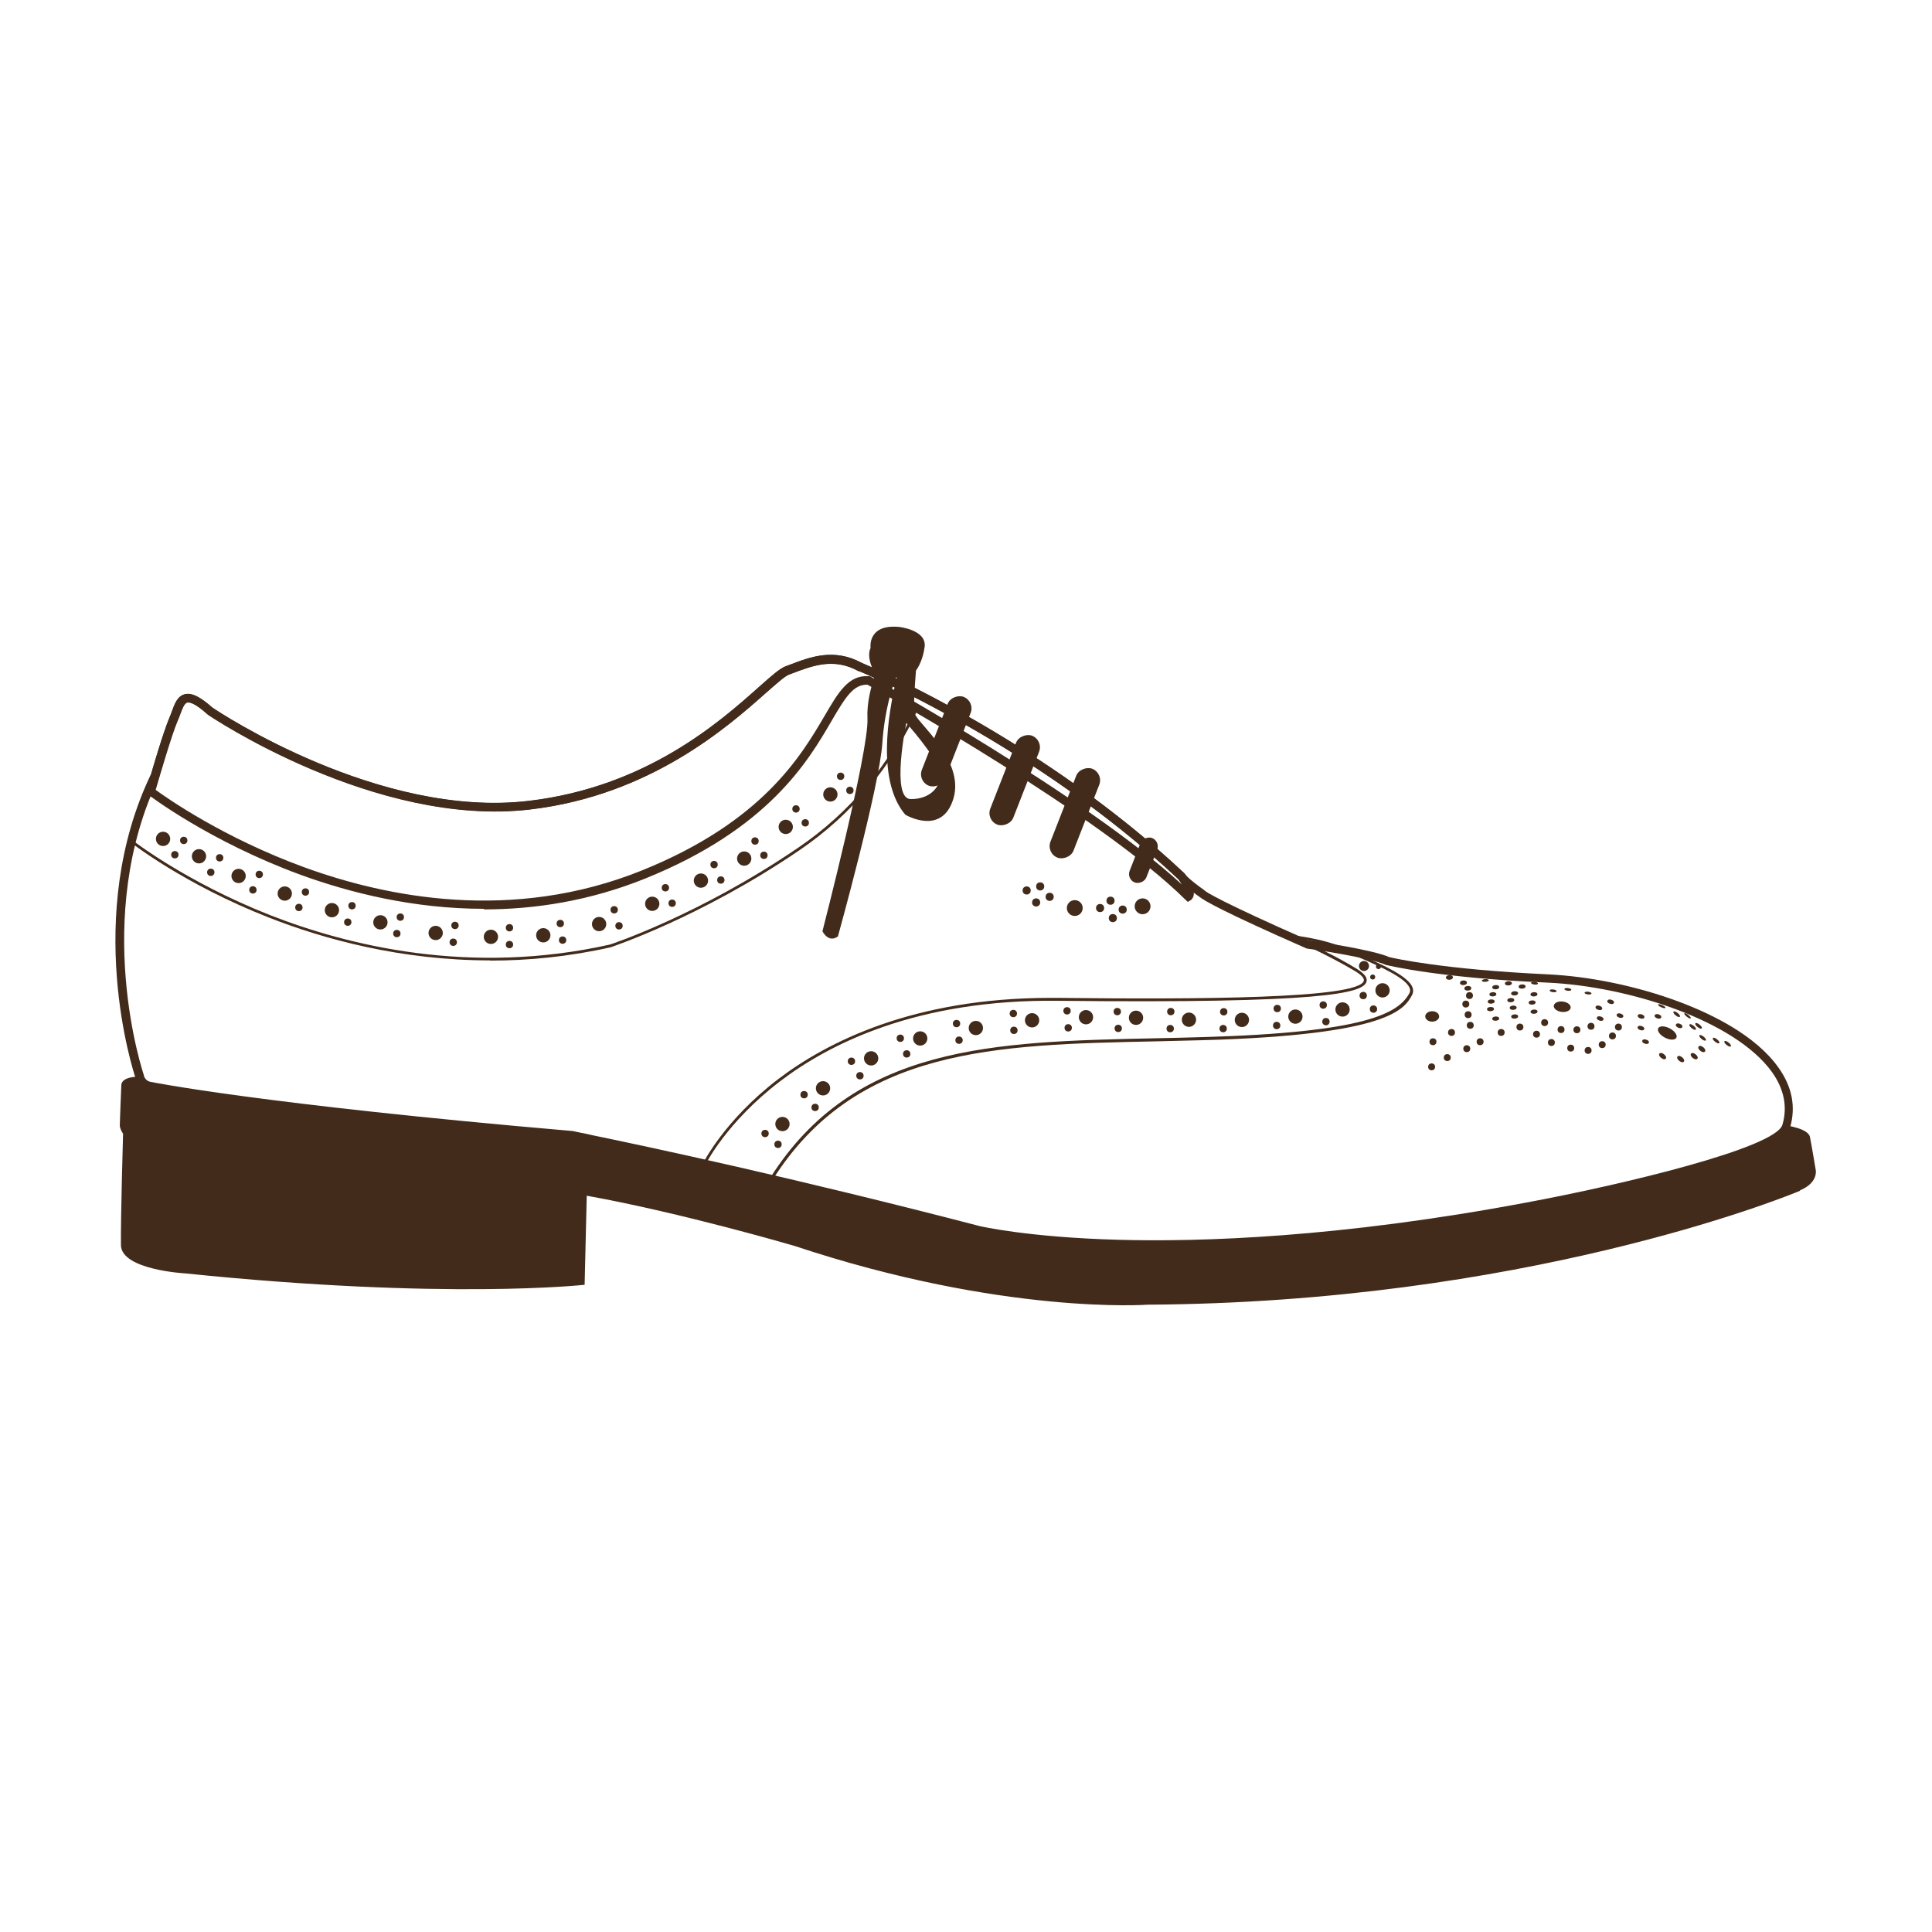 <svg viewBox="0 0 100 100" xmlns="http://www.w3.org/2000/svg" data-name="Layer 1" id="Layer_1">
  <defs>
    <style>
      .cls-1 {
        fill: #422b1a;
      }
    </style>
  </defs>
  <g>
    <path d="M93.18,61.63c-1.04.44-14.49,5.79-33.78,5.9,0,0-7.47.55-18.27-3.04,0,0-5.86-1.72-10.76-2.6l-.11,4.61s-7.17.8-20.68-.59c0,0-3.3-.18-3.32-1.46-.02-1.28.11-5.77.11-5.77,0,0-.16-.22-.17-.43,0-.21.08-2.08.08-2.08,0,0-.05-.45.95-.44,0,0,.08.37.46.47s6.52,1.24,21.89,2.55c0,0,.11.02.31.06.17.03.41.08.71.15,2.68.55,10.35,2.18,20.05,4.71,0,0,9.58,2.3,28.32-1.22,0,0,12.98-2.4,13.46-4.2,0,0,1.15.15,1.25.59.09.44.29,1.65.29,1.65,0,0,.22.7-.82,1.13Z" class="cls-1"></path>
    <path d="M59.78,64.64c-.71,0-1.37-.01-1.98-.03-4.71-.13-7.15-.71-7.18-.72-9.63-2.51-17.23-4.12-20.05-4.7-.25-.05-.45-.09-.61-.12l-.1-.02c-.17-.03-.27-.05-.3-.06-14.69-1.26-21.24-2.39-21.92-2.56-.4-.1-.58-.43-.62-.62-.13-.37-2.74-8.42.81-15.77.06-.22.6-2.09.94-2.89.05-.11.09-.22.13-.33.14-.39.29-.79.67-.88.35-.09.79.13,1.42.69.35.24,8.66,5.75,16.38,4.83,6.09-.72,9.89-4.09,11.93-5.91.64-.57,1.06-.94,1.36-1.06l.19-.07c1.09-.42,2.32-.89,3.77-.1.36.15,9.32,3.97,16.67,10.87l.03.03.02.03h0s.15.23,1,.83l.03.03c.07.06.76.54,5.35,2.56.35.05,3.31.48,4.19.87.24.06,2.81.64,8.17.89,2.2.1,4.7.62,6.85,1.43,1.68.63,3.93,1.73,5.11,3.38.72,1,.92,2.04.62,3.1-.52,1.88-12.29,4.11-13.63,4.36-8.35,1.57-14.85,1.96-19.26,1.96ZM9.73,36.34s-.04,0-.05,0c-.15.04-.25.32-.36.61-.04.12-.09.23-.14.35-.35.8-.92,2.83-.93,2.85v.04c-3.55,7.33-.83,15.39-.8,15.47v.03s.07.24.31.3c.04.01,5.71,1.16,21.86,2.55h.02s.11.02.32.07l.1.02c.16.03.37.07.61.13,2.82.58,10.42,2.2,20.07,4.71.02,0,2.44.57,7.11.7,4.31.12,11.47-.11,21.12-1.92,4.96-.92,12.96-2.83,13.29-4.04h0c.27-.93.08-1.85-.55-2.73-1.91-2.65-7.4-4.43-11.62-4.62-5.67-.25-8.18-.88-8.28-.9h-.04c-.82-.4-4.08-.86-4.11-.86l-.06-.02c-4.35-1.91-5.29-2.48-5.49-2.64h0c-.79-.56-1.04-.83-1.11-.94-7.41-6.94-16.44-10.74-16.53-10.77h-.02c-1.28-.7-2.36-.29-3.41.11l-.19.07c-.22.08-.66.48-1.22.97-1.93,1.71-5.94,5.27-12.17,6.01-8.02.95-16.61-4.85-16.69-4.91l-.02-.02c-.57-.51-.86-.61-.99-.61Z" class="cls-1"></path>
    <path d="M25.05,47.04c-3.66,0-6.96-.84-9.49-1.76-4.72-1.73-7.87-4.13-7.9-4.16l-.12-.09.04-.14c.03-.12.84-2.92,1.19-3.75.05-.11.09-.22.13-.33.14-.39.29-.79.67-.88.35-.09.79.13,1.42.69.35.24,8.65,5.75,16.38,4.83,6.09-.72,9.89-4.09,11.93-5.91.64-.57,1.06-.94,1.36-1.05l.19-.07c1.09-.42,2.32-.89,3.77-.1.04.02.19.08.42.18,2.17.96,9.74,4.58,16.25,10.69l.03.03c.37.5.52.88.46,1.14-.04.16-.13.22-.16.24l-.14.08-.12-.11c-4.45-4.4-15.67-10.69-16.46-11.13-.71-.02-1.11.59-1.85,1.86-1.22,2.1-3.27,5.6-9.67,8.18-2.86,1.15-5.69,1.59-8.33,1.59ZM8.04,40.87c.61.45,3.53,2.49,7.68,4.01,4.29,1.57,10.8,2.87,17.49.18,6.26-2.52,8.26-5.95,9.46-7.99.73-1.25,1.25-2.15,2.31-2.07h.05s.04.03.04.03c.12.06,11.17,6.2,16.1,10.75-.05-.08-.11-.17-.18-.27-6.45-6.05-13.96-9.64-16.11-10.59-.27-.12-.42-.18-.43-.18h-.02c-1.27-.7-2.36-.29-3.41.11l-.19.07c-.22.08-.66.48-1.22.97-1.93,1.71-5.94,5.28-12.17,6.01-8.02.95-16.61-4.85-16.69-4.91l-.02-.02c-.66-.59-.93-.63-1.04-.6-.15.04-.25.32-.36.61-.04.12-.09.23-.14.35-.3.7-.96,2.96-1.13,3.55Z" class="cls-1"></path>
    <rect transform="translate(-4.59 70.02) rotate(-68.65)" ry=".64" rx=".64" height="1.28" width="4.94" y="37.73" x="46.51" class="cls-1"></rect>
    <rect transform="translate(-4.2 74.6) rotate(-68.65)" ry=".64" rx=".64" height="1.28" width="4.94" y="39.73" x="50.05" class="cls-1"></rect>
    <rect transform="translate(-3.82 78.58) rotate(-68.65)" ry=".64" rx=".64" height="1.28" width="4.94" y="41.45" x="53.16" class="cls-1"></rect>
    <rect transform="translate(-3.83 83.43) rotate(-68.65)" ry=".47" rx=".47" height=".93" width="2.47" y="44.06" x="57.94" class="cls-1"></rect>
    <path d="M47.34,36.95c-.07-.27,0-1.36.07-2.24.13-.18.37-.6.45-1.24.1-.87-1.32-1.02-1.32-1.02-1.66-.16-1.48,1.09-1.48,1.09-.22.46.13,1.13.13,1.13.05.05.11.09.16.12-.28.74-.49,1.62-.45,2.4.08,1.67-2.33,11.01-2.33,11.01,0,0,.3.63.8.27,0,0,2.15-7.74,2.3-10.01.12-1.74.52-2.93.71-3.39.01,0,.03,0,.04,0-.49,1.99-1.02,5.39.44,7.1,0,0,1.9,1.13,2.49-.84.59-1.98-1.86-3.91-1.99-4.37ZM47.13,41.36c-1.03-.03-.22-3.94-.22-3.94,0,0,1.48,1.65,1.7,2.44.22.8-.45,1.52-1.48,1.5Z" class="cls-1"></path>
  </g>
  <path d="M39.97,61.07l-.12-.08c4.36-6.92,11.6-7.07,19.98-7.25.79-.02,1.6-.03,2.42-.06,8.44-.24,10.13-1.23,10.7-2.27.04-.08.05-.16.02-.25-.18-.53-1.51-1.12-2.59-1.59-.24-.1-.46-.2-.66-.3-.88-.41-1.91-.6-2.5-.68.66.3,1.95.91,2.98,1.54.41.25.59.47.53.68-.17.6-2.23,1.14-16,.99-7.26-.08-11.82,2.23-14.37,4.18-2.76,2.11-3.83,4.27-3.84,4.29l-.13-.06s1.09-2.21,3.87-4.34c2.53-1.93,7.02-4.22,14.11-4.22.12,0,.24,0,.36,0,7.24.08,15.59.05,15.86-.88.04-.13-.12-.31-.46-.51-1.43-.86-3.37-1.71-3.39-1.72l-.39-.17.43.03s1.67.13,3.01.75c.2.09.43.19.66.3,1.16.51,2.47,1.09,2.67,1.68.04.13.03.25-.03.37-.4.72-1.14,2.07-10.83,2.34-.82.02-1.62.04-2.42.06-8.34.17-15.54.33-19.86,7.18Z" class="cls-1"></path>
  <circle r=".37" cy="43.42" cx="8.44" class="cls-1"></circle>
  <circle r=".19" cy="43.5" cx="9.51" class="cls-1"></circle>
  <circle r=".19" cy="44.24" cx="9.05" class="cls-1"></circle>
  <circle r=".37" cy="44.32" cx="10.3" class="cls-1"></circle>
  <circle r=".19" cy="44.4" cx="11.37" class="cls-1"></circle>
  <circle r=".19" cy="45.15" cx="10.91" class="cls-1"></circle>
  <circle r=".37" cy="45.34" cx="12.35" class="cls-1"></circle>
  <circle r=".19" cy="45.26" cx="13.42" class="cls-1"></circle>
  <circle r=".19" cy="46.06" cx="13.09" class="cls-1"></circle>
  <circle r=".37" cy="46.25" cx="14.74" class="cls-1"></circle>
  <circle r=".19" cy="46.17" cx="15.81" class="cls-1"></circle>
  <circle r=".19" cy="46.97" cx="15.47" class="cls-1"></circle>
  <circle r=".37" cy="47.11" cx="17.18" class="cls-1"></circle>
  <circle r=".19" cy="46.88" cx="18.22" class="cls-1"></circle>
  <circle r=".19" cy="47.73" cx="18" class="cls-1"></circle>
  <circle r=".37" cy="47.74" cx="19.69" class="cls-1"></circle>
  <circle r=".19" cy="47.47" cx="20.72" class="cls-1"></circle>
  <circle r=".19" cy="48.32" cx="20.54" class="cls-1"></circle>
  <circle r=".37" cy="48.29" cx="22.55" class="cls-1"></circle>
  <circle r=".19" cy="47.9" cx="23.55" class="cls-1"></circle>
  <circle r=".19" cy="48.77" cx="23.46" class="cls-1"></circle>
  <circle r=".37" cy="48.49" cx="25.41" class="cls-1"></circle>
  <circle r=".19" cy="48.02" cx="26.37" class="cls-1"></circle>
  <circle r=".19" cy="48.89" cx="26.37" class="cls-1"></circle>
  <circle r=".37" cy="48.41" cx="28.12" class="cls-1"></circle>
  <circle r=".19" cy="47.8" cx="29" class="cls-1"></circle>
  <circle r=".19" cy="48.66" cx="29.12" class="cls-1"></circle>
  <circle r=".37" cy="58.18" cx="40.5" class="cls-1"></circle>
  <circle r=".19" cy="59.23" cx="40.27" class="cls-1"></circle>
  <circle r=".19" cy="58.67" cx="39.6" class="cls-1"></circle>
  <circle r=".37" cy="56.33" cx="42.6" class="cls-1"></circle>
  <circle r=".19" cy="57.32" cx="42.19" class="cls-1"></circle>
  <circle r=".19" cy="56.66" cx="41.62" class="cls-1"></circle>
  <circle r=".37" cy="54.78" cx="45.09" class="cls-1"></circle>
  <circle r=".19" cy="55.68" cx="44.51" class="cls-1"></circle>
  <circle r=".19" cy="54.93" cx="44.07" class="cls-1"></circle>
  <circle r=".37" cy="53.75" cx="47.63" class="cls-1"></circle>
  <circle r=".19" cy="54.55" cx="46.93" class="cls-1"></circle>
  <circle r=".19" cy="53.74" cx="46.6" class="cls-1"></circle>
  <circle r=".37" cy="53.21" cx="50.51" class="cls-1"></circle>
  <circle r=".19" cy="53.84" cx="49.64" class="cls-1"></circle>
  <circle r=".19" cy="52.98" cx="49.51" class="cls-1"></circle>
  <circle r=".37" cy="52.81" cx="53.42" class="cls-1"></circle>
  <circle r=".19" cy="53.33" cx="52.48" class="cls-1"></circle>
  <circle r=".19" cy="52.46" cx="52.45" class="cls-1"></circle>
  <circle r=".37" cy="52.65" cx="56.21" class="cls-1"></circle>
  <circle r=".19" cy="53.2" cx="55.29" class="cls-1"></circle>
  <circle r=".19" cy="52.32" cx="55.23" class="cls-1"></circle>
  <circle r=".37" cy="52.68" cx="58.8" class="cls-1"></circle>
  <circle r=".19" cy="53.23" cx="57.88" class="cls-1"></circle>
  <circle r=".19" cy="52.36" cx="57.83" class="cls-1"></circle>
  <circle r=".37" cy="52.78" cx="61.54" class="cls-1"></circle>
  <circle r=".19" cy="53.24" cx="60.57" class="cls-1"></circle>
  <circle r=".19" cy="52.36" cx="60.6" class="cls-1"></circle>
  <circle r=".37" cy="52.79" cx="64.28" class="cls-1"></circle>
  <circle r=".19" cy="53.24" cx="63.31" class="cls-1"></circle>
  <circle r=".19" cy="52.37" cx="63.34" class="cls-1"></circle>
  <circle r=".37" cy="52.62" cx="67.05" class="cls-1"></circle>
  <circle r=".19" cy="53.08" cx="66.08" class="cls-1"></circle>
  <circle r=".19" cy="52.2" cx="66.11" class="cls-1"></circle>
  <circle r=".37" cy="52.25" cx="69.49" class="cls-1"></circle>
  <circle r=".19" cy="52.88" cx="68.63" class="cls-1"></circle>
  <circle r=".19" cy="52.02" cx="68.49" class="cls-1"></circle>
  <circle r=".37" cy="51.26" cx="71.56" class="cls-1"></circle>
  <circle r=".19" cy="52.23" cx="71.09" class="cls-1"></circle>
  <circle r=".19" cy="51.53" cx="70.56" class="cls-1"></circle>
  <circle r=".26" cy="50" cx="70.6" class="cls-1"></circle>
  <circle r=".13" cy="50.03" cx="71.35" class="cls-1"></circle>
  <circle r=".13" cy="50.57" cx="71.05" class="cls-1"></circle>
  <circle r=".37" cy="47.83" cx="31.01" class="cls-1"></circle>
  <circle r=".19" cy="47.09" cx="31.79" class="cls-1"></circle>
  <circle r=".19" cy="47.92" cx="32.04" class="cls-1"></circle>
  <circle r=".37" cy="46.78" cx="33.76" class="cls-1"></circle>
  <circle r=".19" cy="45.95" cx="34.44" class="cls-1"></circle>
  <circle r=".19" cy="46.75" cx="34.79" class="cls-1"></circle>
  <circle r=".37" cy="45.58" cx="36.28" class="cls-1"></circle>
  <circle r=".19" cy="44.75" cx="36.96" class="cls-1"></circle>
  <circle r=".19" cy="45.55" cx="37.31" class="cls-1"></circle>
  <circle r=".37" cy="44.44" cx="38.52" class="cls-1"></circle>
  <circle r=".19" cy="43.53" cx="39.08" class="cls-1"></circle>
  <circle r=".19" cy="44.27" cx="39.54" class="cls-1"></circle>
  <circle r=".37" cy="42.8" cx="40.67" class="cls-1"></circle>
  <circle r=".19" cy="41.87" cx="41.2" class="cls-1"></circle>
  <circle r=".19" cy="42.59" cx="41.68" class="cls-1"></circle>
  <circle r=".37" cy="41.12" cx="42.98" class="cls-1"></circle>
  <circle r=".19" cy="40.18" cx="43.51" class="cls-1"></circle>
  <circle r=".19" cy="40.91" cx="43.99" class="cls-1"></circle>
  <path d="M25.38,49.71c-4.63,0-8.62-1.1-11.47-2.22-4.41-1.73-7.13-3.88-7.16-3.9l.09-.11s2.74,2.15,7.12,3.88c4.05,1.59,10.39,3.15,17.61,1.53.04-.01,4.62-1.52,9.74-5.01,2.67-1.81,4.77-4.33,6.08-7.26l.13.06c-1.32,2.96-3.44,5.49-6.13,7.32-5.14,3.5-9.74,5.01-9.78,5.03-2.17.49-4.27.69-6.24.69Z" class="cls-1"></path>
  <circle r=".21" cy="46.71" cx="53.63" class="cls-1"></circle>
  <circle r=".21" cy="46.42" cx="54.33" class="cls-1"></circle>
  <circle r=".21" cy="46.62" cx="57.48" class="cls-1"></circle>
  <circle r=".21" cy="47.08" cx="58.11" class="cls-1"></circle>
  <circle r=".21" cy="47" cx="56.94" class="cls-1"></circle>
  <circle r=".21" cy="47.52" cx="57.6" class="cls-1"></circle>
  <circle r=".21" cy="45.88" cx="53.84" class="cls-1"></circle>
  <circle r=".21" cy="46.09" cx="53.14" class="cls-1"></circle>
  <circle r=".41" cy="47" cx="55.63" class="cls-1"></circle>
  <circle r=".41" cy="46.91" cx="59.14" class="cls-1"></circle>
  <circle r=".18" cy="55.22" cx="74.1" class="cls-1"></circle>
  <circle r=".18" cy="54.74" cx="74.91" class="cls-1"></circle>
  <circle r=".18" cy="53.92" cx="74.17" class="cls-1"></circle>
  <circle r=".18" cy="53.44" cx="75.13" class="cls-1"></circle>
  <circle r=".18" cy="54.28" cx="75.92" class="cls-1"></circle>
  <circle r=".18" cy="53.92" cx="76.61" class="cls-1"></circle>
  <circle r=".18" cy="53.44" cx="77.7" class="cls-1"></circle>
  <circle r=".18" cy="53.16" cx="78.67" class="cls-1"></circle>
  <circle r=".18" cy="53.53" cx="79.53" class="cls-1"></circle>
  <circle r=".18" cy="52.93" cx="79.95" class="cls-1"></circle>
  <circle r=".18" cy="53.29" cx="80.8" class="cls-1"></circle>
  <circle r=".18" cy="53.96" cx="80.3" class="cls-1"></circle>
  <circle r=".18" cy="54.25" cx="81.3" class="cls-1"></circle>
  <circle r=".18" cy="54.37" cx="82.2" class="cls-1"></circle>
  <circle r=".18" cy="53.3" cx="81.62" class="cls-1"></circle>
  <circle r=".18" cy="53.12" cx="82.35" class="cls-1"></circle>
  <circle r=".18" cy="54.07" cx="82.93" class="cls-1"></circle>
  <circle r=".18" cy="53.62" cx="83.46" class="cls-1"></circle>
  <circle r=".18" cy="53.16" cx="83.77" class="cls-1"></circle>
  <circle r=".18" cy="53.07" cx="76.1" class="cls-1"></circle>
  <ellipse transform="translate(-3.06 4.8) rotate(-3.48)" ry=".11" rx=".18" cy="52.72" cx="77.42" class="cls-1"></ellipse>
  <ellipse transform="translate(-3.03 4.78) rotate(-3.48)" ry=".11" rx=".18" cy="52.23" cx="77.15" class="cls-1"></ellipse>
  <ellipse transform="translate(-3.02 4.85) rotate(-3.48)" ry=".11" rx=".18" cy="52.16" cx="78.32" class="cls-1"></ellipse>
  <ellipse transform="translate(-2.98 4.86) rotate(-3.48)" ry=".11" rx=".18" cy="51.41" cx="78.4" class="cls-1"></ellipse>
  <ellipse transform="translate(-2.98 4.92) rotate(-3.48)" ry=".11" rx=".18" cy="51.46" cx="79.4" class="cls-1"></ellipse>
  <ellipse transform="translate(-3.05 4.86) rotate(-3.48)" ry=".11" rx=".18" cy="52.61" cx="78.4" class="cls-1"></ellipse>
  <ellipse transform="translate(-3 4.85) rotate(-3.48)" ry=".11" rx=".18" cy="51.76" cx="78.2" class="cls-1"></ellipse>
  <ellipse transform="translate(-3.01 4.91) rotate(-3.48)" ry=".11" rx=".18" cy="51.89" cx="79.31" class="cls-1"></ellipse>
  <ellipse transform="translate(-3.03 4.92) rotate(-3.48)" ry=".11" rx=".18" cy="52.36" cx="79.4" class="cls-1"></ellipse>
  <ellipse transform="translate(8.35 116.69) rotate(-73.14)" ry=".18" rx=".11" cy="52.72" cx="82.82" class="cls-1"></ellipse>
  <ellipse transform="translate(8.84 116.23) rotate(-73.14)" ry=".18" rx=".11" cy="52.16" cx="82.75" class="cls-1"></ellipse>
  <ellipse transform="translate(9.23 117.57) rotate(-73.14)" ry=".18" rx=".11" cy="52.56" cx="83.85" class="cls-1"></ellipse>
  <ellipse transform="translate(9.96 118.63) rotate(-73.14)" ry=".18" rx=".11" cy="52.61" cx="84.93" class="cls-1"></ellipse>
  <ellipse transform="translate(9.38 119.06) rotate(-73.14)" ry=".18" rx=".11" cy="53.21" cx="84.93" class="cls-1"></ellipse>
  <ellipse transform="translate(-10.37 87.77) rotate(-51.37)" ry=".21" rx=".12" cy="54.66" cx="86.06" class="cls-1"></ellipse>
  <ellipse transform="translate(-10.14 88.55) rotate(-51.37)" ry=".21" rx=".12" cy="54.82" cx="86.99" class="cls-1"></ellipse>
  <ellipse transform="translate(-9.76 89.04) rotate(-51.37)" ry=".21" rx=".12" cy="54.67" cx="87.69" class="cls-1"></ellipse>
  <ellipse transform="translate(-9.32 89.22) rotate(-51.37)" ry=".21" rx=".12" cy="54.29" cx="88.09" class="cls-1"></ellipse>
  <ellipse transform="translate(-8.85 89.02) rotate(-51.37)" ry=".21" rx=".08" cy="53.72" cx="88.12" class="cls-1"></ellipse>
  <ellipse transform="translate(-8.7 89.62) rotate(-51.37)" ry=".21" rx=".08" cy="53.86" cx="88.82" class="cls-1"></ellipse>
  <ellipse transform="translate(-8.61 90.15) rotate(-51.37)" ry=".21" rx=".08" cy="54.03" cx="89.42" class="cls-1"></ellipse>
  <ellipse transform="translate(-8.61 88.41) rotate(-51.37)" ry=".21" rx=".08" cy="53.16" cx="87.61" class="cls-1"></ellipse>
  <ellipse transform="translate(-8.26 87.99) rotate(-51.37)" ry=".21" rx=".06" cy="52.58" cx="87.35" class="cls-1"></ellipse>
  <ellipse transform="translate(3.4 109.4) rotate(-65.95)" ry=".21" rx=".06" cy="52.08" cx="86.01" class="cls-1"></ellipse>
  <ellipse transform="translate(-8.41 87.52) rotate(-51.37)" ry=".21" rx=".08" cy="52.5" cx="86.79" class="cls-1"></ellipse>
  <ellipse transform="translate(-8.45 88.63) rotate(-51.37)" ry=".21" rx=".08" cy="53.1" cx="87.92" class="cls-1"></ellipse>
  <ellipse transform="translate(8.88 119.79) rotate(-73.14)" ry=".18" rx=".11" cy="53.91" cx="85.17" class="cls-1"></ellipse>
  <ellipse transform="translate(10.58 119.47) rotate(-73.14)" ry=".18" rx=".11" cy="52.61" cx="85.81" class="cls-1"></ellipse>
  <ellipse transform="translate(5.11 113.77) rotate(-67.99)" ry=".18" rx=".11" cy="53.1" cx="86.91" class="cls-1"></ellipse>
  <ellipse transform="translate(9.57 116.59) rotate(-73.14)" ry=".18" rx=".11" cy="51.85" cx="83.36" class="cls-1"></ellipse>
  <ellipse transform="translate(-3.01 4.79) rotate(-3.48)" ry=".11" rx=".18" cy="51.83" cx="77.19" class="cls-1"></ellipse>
  <ellipse transform="translate(-2.98 4.79) rotate(-3.48)" ry=".11" rx=".18" cy="51.46" cx="77.27" class="cls-1"></ellipse>
  <ellipse transform="translate(-2.96 4.8) rotate(-3.48)" ry=".11" rx=".18" cy="51.09" cx="77.42" class="cls-1"></ellipse>
  <ellipse transform="translate(-2.95 4.84) rotate(-3.48)" ry=".11" rx=".18" cy="50.89" cx="78.08" class="cls-1"></ellipse>
  <ellipse transform="translate(-2.96 4.88) rotate(-3.48)" ry=".11" rx=".18" cy="51.06" cx="78.79" class="cls-1"></ellipse>
  <ellipse transform="translate(-2.94 4.76) rotate(-3.48)" ry=".07" rx=".18" cy="50.75" cx="76.88" class="cls-1"></ellipse>
  <ellipse transform="translate(19.35 123.62) rotate(-83.09)" ry=".18" rx=".07" cy="50.89" cx="79.43" class="cls-1"></ellipse>
  <ellipse transform="translate(19.8 124.92) rotate(-83.09)" ry=".18" rx=".07" cy="51.29" cx="80.39" class="cls-1"></ellipse>
  <ellipse transform="translate(20.54 125.62) rotate(-83.09)" ry=".18" rx=".07" cy="51.22" cx="81.16" class="cls-1"></ellipse>
  <ellipse transform="translate(21.27 126.82) rotate(-83.09)" ry=".18" rx=".07" cy="51.41" cx="82.2" class="cls-1"></ellipse>
  <circle r=".18" cy="52.52" cx="75.99" class="cls-1"></circle>
  <circle r=".18" cy="51.97" cx="75.87" class="cls-1"></circle>
  <circle r=".18" cy="51.53" cx="76.06" class="cls-1"></circle>
  <ellipse transform="translate(-2.97 4.71) rotate(-3.48)" ry=".12" rx=".18" cy="51.15" cx="75.98" class="cls-1"></ellipse>
  <ellipse transform="translate(-2.95 4.7) rotate(-3.48)" ry=".12" rx=".18" cy="50.86" cx="75.75" class="cls-1"></ellipse>
  <ellipse transform="translate(-2.93 4.65) rotate(-3.48)" ry=".12" rx=".18" cy="50.59" cx="75.02" class="cls-1"></ellipse>
  <ellipse ry=".27" rx=".36" cy="52.61" cx="74.13" class="cls-1"></ellipse>
  <ellipse transform="translate(19.39 126.12) rotate(-83.09)" ry=".44" rx=".27" cy="52.12" cx="80.87" class="cls-1"></ellipse>
  <ellipse transform="translate(-1.06 105.19) rotate(-62.41)" ry=".53" rx=".27" cy="53.47" cx="86.3" class="cls-1"></ellipse>
</svg>